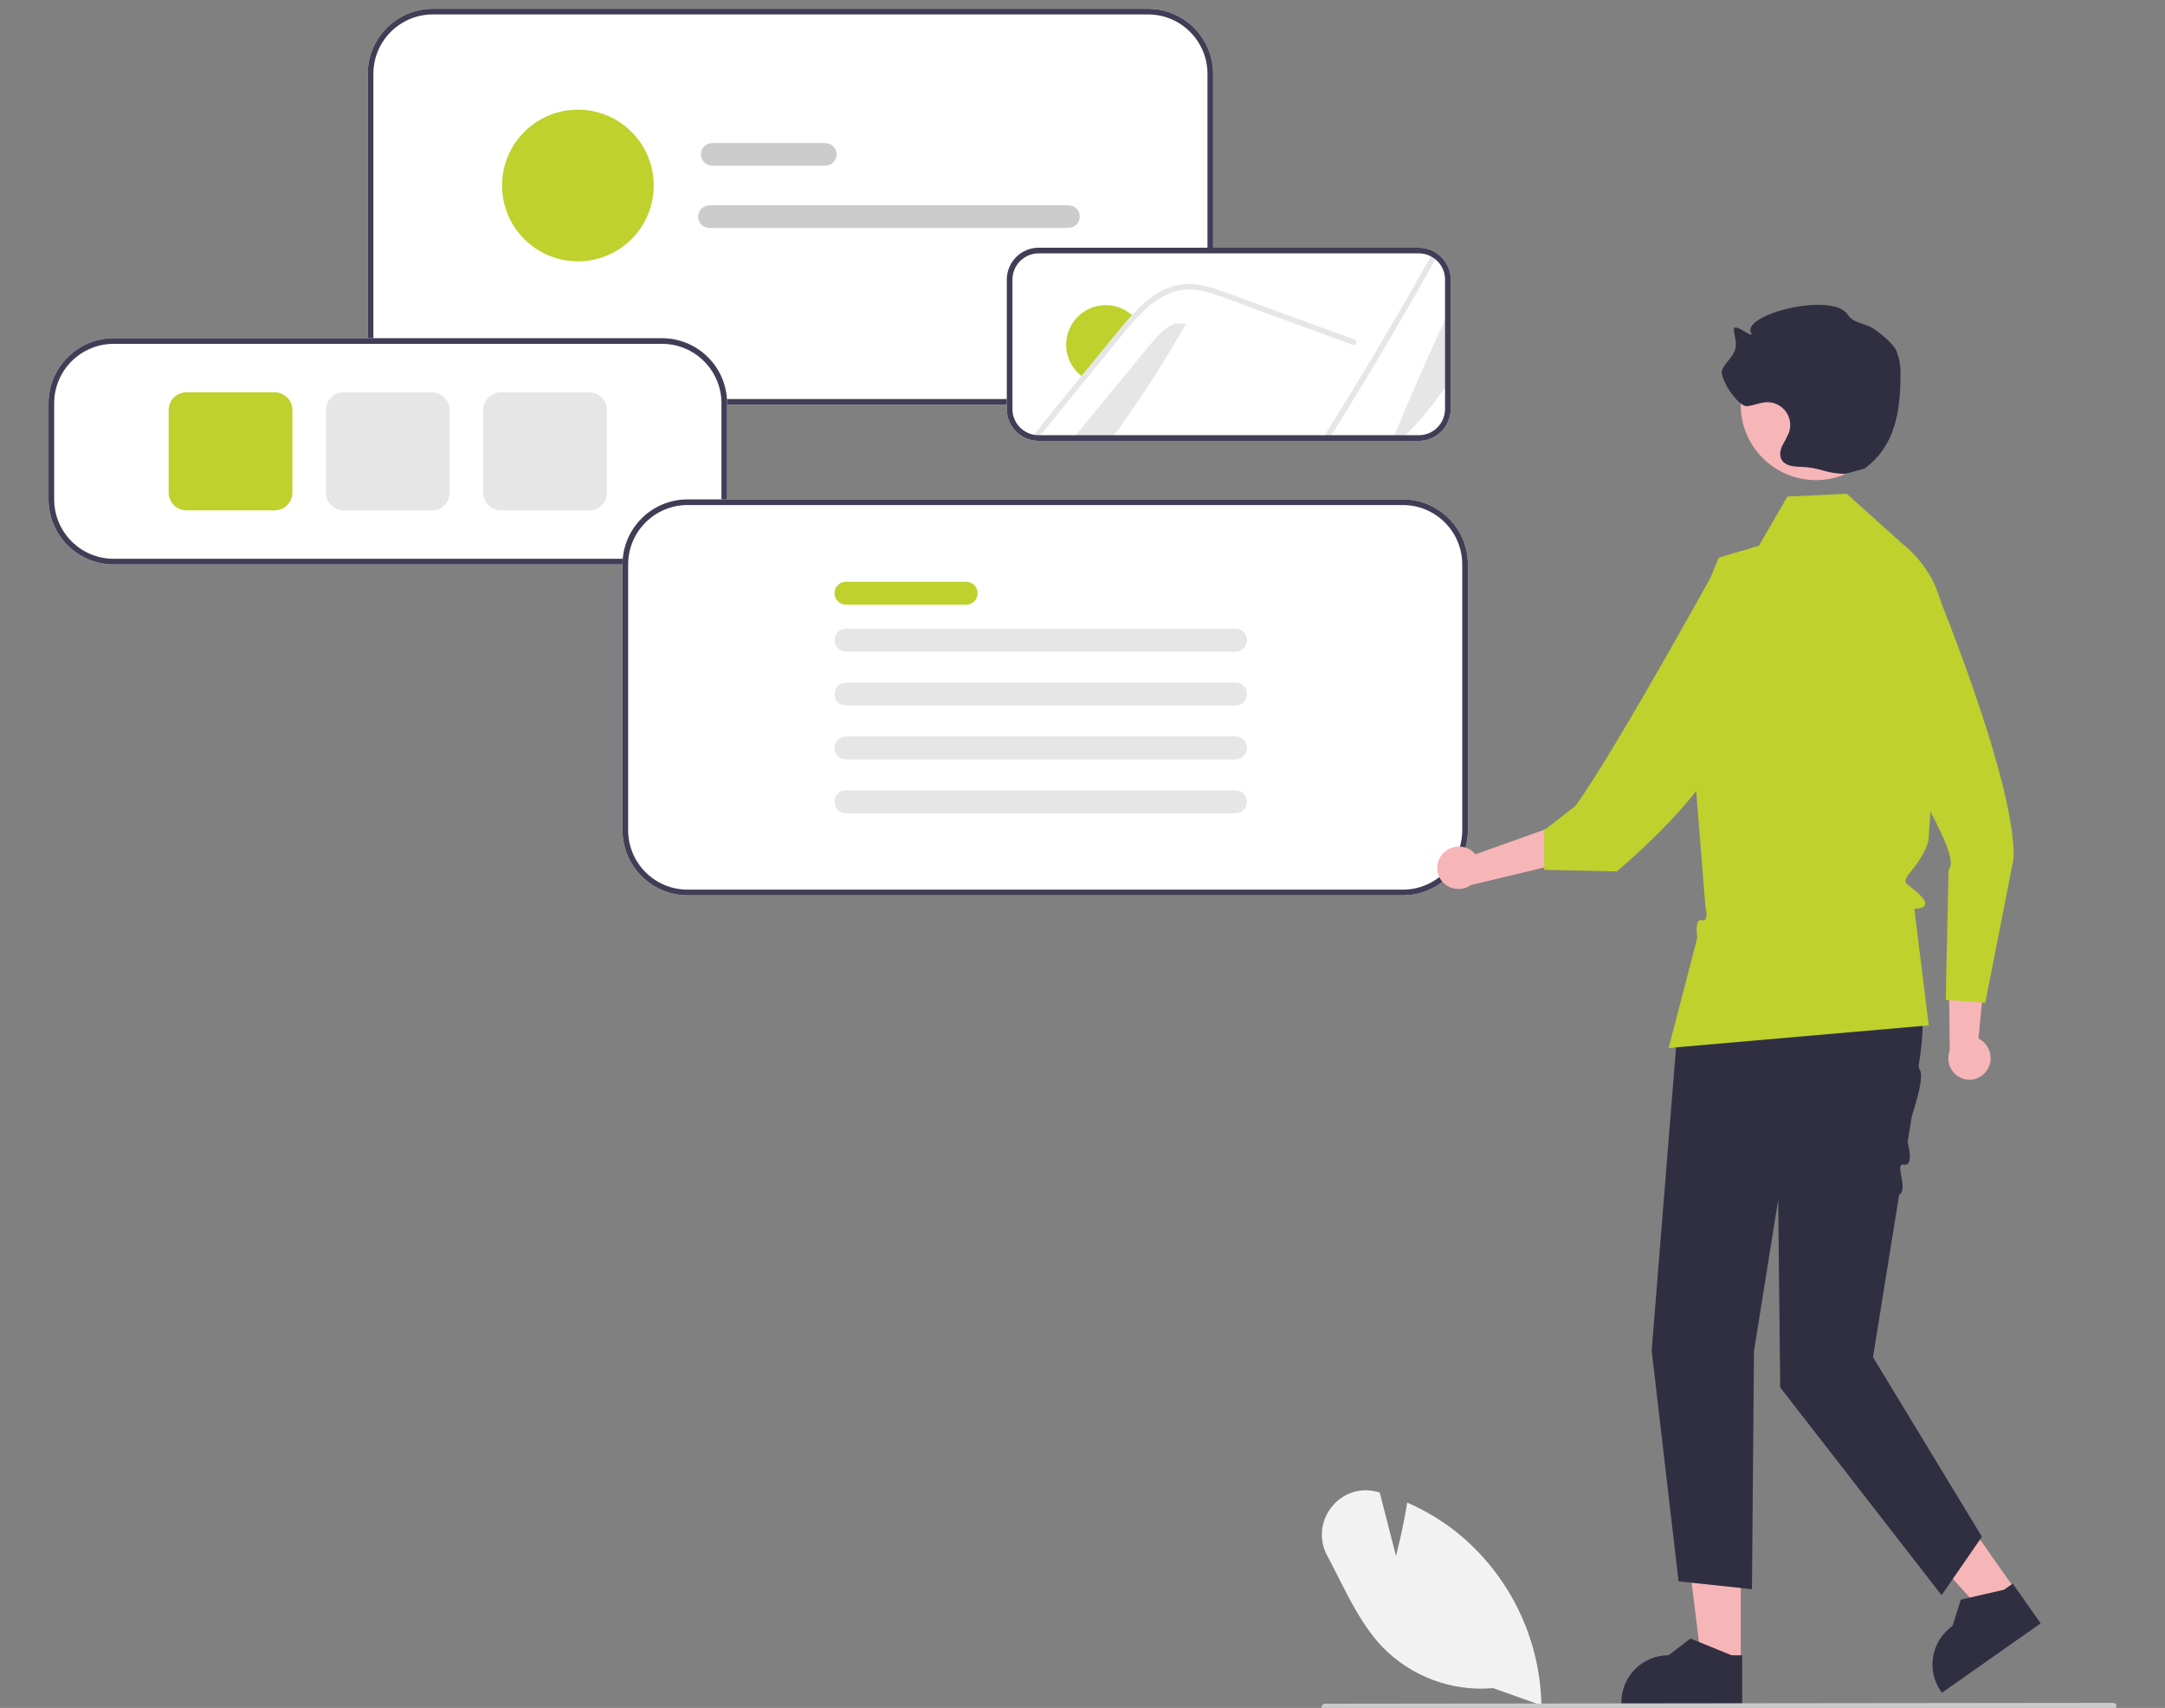 <?xml version="1.0" encoding="utf-8"?>
<!-- Generator: Adobe Illustrator 15.0.0, SVG Export Plug-In . SVG Version: 6.00 Build 0)  -->
<!DOCTYPE svg PUBLIC "-//W3C//DTD SVG 1.1//EN" "http://www.w3.org/Graphics/SVG/1.1/DTD/svg11.dtd">
<svg version="1.1" xmlns="http://www.w3.org/2000/svg" xmlns:xlink="http://www.w3.org/1999/xlink" x="0px" y="0px"
	 width="865.757px" height="682.893px" viewBox="0 0 865.757 682.893" enable-background="new 0 0 865.757 682.893"
	 xml:space="preserve">
<rect x="0" y="0" width="865.757" height="682.893" fill="#808080" stroke="none"/>
<g id="Ebene_2" display="none">
	<rect x="-1.521" y="-0.916" display="inline" fill="#FFFFFF" width="867.278" height="683.808"/>
</g>
<g id="Ebene_3">
	<path fill="#FFFFFF" d="M459.11,161.809H173.055c-14.355-0.016-25.988-11.649-26.005-26.005V29.522
		c0.017-14.355,11.65-25.988,26.005-26.005H459.11c14.356,0.017,25.989,11.649,26.005,26.005v106.281
		C485.099,150.16,473.466,161.793,459.11,161.809z"/>
	<path fill="#403E56" d="M459.11,161.809H173.055c-14.355-0.016-25.988-11.649-26.005-26.005V29.522
		c0.017-14.355,11.65-25.988,26.005-26.005H459.11c14.356,0.017,25.989,11.649,26.005,26.005v106.281
		C485.099,150.16,473.466,161.793,459.11,161.809z M173.055,5.779c-13.106,0.015-23.729,10.636-23.744,23.744v106.281
		c0.015,13.107,10.637,23.729,23.744,23.744H459.11c13.108-0.015,23.73-10.636,23.743-23.744V29.522
		C482.84,16.415,472.218,5.793,459.11,5.779H173.055z"/>
	<path fill="#FFFFFF" d="M567.352,176.273H415.2c-0.96-0.011-1.917-0.133-2.849-0.361c-5.73-1.377-9.765-6.511-9.748-12.404v-51.716
		c0.011-7.043,5.722-12.749,12.765-12.754h151.983c2.049-0.005,4.067,0.489,5.883,1.44c0.722,0.375,1.404,0.82,2.038,1.331
		c3.069,2.402,4.856,6.086,4.843,9.983v51.716C580.109,170.555,574.399,176.266,567.352,176.273z"/>
	<path fill="#E6E6E6" d="M557.154,175.143c6.907-16.791,14.187-33.415,21.831-49.874v27.905c-5.214,7.933-11.246,15.296-18,21.969
		H557.154z"/>
	<path fill="#E6E6E6" d="M574.564,102.69c-13.669,24.523-27.97,48.674-42.907,72.452h-2.602
		c15.187-24.151,29.737-48.705,43.656-73.663C573.368,101.821,573.99,102.226,574.564,102.69z"/>
	<path fill="#E6E6E6" d="M474.254,129.464c-8.933,15.794-18.791,31.046-29.521,45.679h-15.502
		c10.153-12.37,20.313-24.739,30.482-37.108c2.915-3.562,6.082-7.292,10.459-8.74L474.254,129.464z"/>
	<path fill="#BED12D" d="M453.653,126.932c-1.616,1.684-3.164,3.437-4.624,5.257c-3.211,3.867-6.378,7.768-9.553,11.657
		c-1.979,2.42-3.958,4.839-5.914,7.259c-0.621-0.399-1.211-0.845-1.764-1.334c-6.598-5.727-7.305-15.719-1.577-22.318
		c5.554-6.397,15.162-7.285,21.793-2.013C452.597,125.894,453.145,126.393,453.653,126.932z"/>
	<path fill="#E6E6E6" d="M541.086,137.921l-29.713-10.866l-14.756-5.393c-4.806-1.752-9.6-3.754-14.562-5.02
		c-4.317-1.233-8.901-1.175-13.184,0.169c-3.82,1.414-7.316,3.582-10.277,6.377c-1.312,1.209-2.582,2.457-3.812,3.743
		c-1.616,1.684-3.165,3.437-4.624,5.257c-3.211,3.867-6.378,7.768-9.554,11.657c-1.979,2.42-3.957,4.839-5.913,7.259
		c-6.535,7.994-13.033,16.006-19.493,24.038c-0.869-0.011-1.734-0.121-2.578-0.328c6.739-8.367,13.507-16.714,20.307-25.044
		c0.779-0.972,1.583-1.955,2.374-2.928c3.314-4.059,6.629-8.114,9.95-12.166c2.566-3.132,5.11-6.286,7.893-9.237
		c0.247-0.271,0.497-0.531,0.758-0.803c5.642-5.834,12.685-10.99,21.12-11.126c4.964-0.079,9.756,1.493,14.369,3.155
		c4.964,1.797,9.918,3.629,14.88,5.45l29.918,10.945l7.483,2.736C542.997,136.271,542.431,138.418,541.086,137.921z"/>
	<path fill="#403E56" d="M567.352,176.273H415.2c-0.96-0.011-1.917-0.133-2.849-0.361c-5.73-1.377-9.765-6.511-9.748-12.404v-51.716
		c0.011-7.043,5.722-12.749,12.765-12.754h151.983c2.049-0.005,4.067,0.489,5.883,1.44c0.722,0.375,1.404,0.82,2.038,1.331
		c3.069,2.402,4.856,6.086,4.843,9.983v51.716C580.109,170.555,574.399,176.266,567.352,176.273z M415.369,101.3
		c-5.794,0.003-10.494,4.697-10.504,10.492v51.716c-0.013,4.85,3.306,9.075,8.022,10.208c0.762,0.187,1.542,0.286,2.326,0.296
		h152.139c5.799-0.007,10.496-4.706,10.503-10.503v-51.716c0.011-3.207-1.462-6.238-3.988-8.213
		c-0.52-0.419-1.082-0.786-1.674-1.094c-1.493-0.783-3.156-1.189-4.841-1.185H415.369z"/>
	<path fill="#FFFFFF" d="M264.758,225.677H45.412c-14.355-0.017-25.989-11.65-26.005-26.005V161.23
		c0.017-14.356,11.649-25.989,26.005-26.005h219.346c14.356,0.016,25.989,11.649,26.005,26.005v38.442
		C290.748,214.027,279.114,225.661,264.758,225.677z"/>
	<path fill="#403E56" d="M264.758,225.677H45.412c-14.355-0.017-25.989-11.65-26.005-26.005V161.23
		c0.017-14.356,11.649-25.989,26.005-26.005h219.346c14.356,0.016,25.989,11.649,26.005,26.005v38.442
		C290.748,214.027,279.114,225.661,264.758,225.677z M45.412,137.486c-13.107,0.015-23.729,10.637-23.744,23.744v38.442
		c0.015,13.107,10.637,23.729,23.744,23.744h219.346c13.107-0.015,23.729-10.637,23.744-23.744V161.23
		c-0.015-13.107-10.636-23.729-23.744-23.744H45.412z"/>
	<path fill="#BED12D" d="M109.817,204.055H74.555c-3.925-0.004-7.105-3.185-7.11-7.109v-32.988c0.004-3.925,3.185-7.105,7.11-7.109
		h35.263c3.925,0.004,7.105,3.185,7.109,7.109v32.988C116.922,200.87,113.742,204.05,109.817,204.055z"/>
	<path fill="#E6E6E6" d="M172.717,204.055h-35.263c-3.925-0.004-7.105-3.185-7.109-7.109v-32.988
		c0.004-3.925,3.185-7.105,7.109-7.109h35.263c3.925,0.004,7.105,3.185,7.11,7.109v32.988
		C179.822,200.87,176.642,204.05,172.717,204.055z"/>
	<path fill="#E6E6E6" d="M235.616,204.055h-35.263c-3.925-0.004-7.105-3.185-7.11-7.109v-32.988c0.004-3.925,3.185-7.105,7.11-7.109
		h35.263c3.925,0.004,7.105,3.185,7.109,7.109v32.988C242.721,200.87,239.541,204.05,235.616,204.055z"/>
	<path fill="#CDCCCC" d="M330.029,66.255h-45.226c-2.498,0-4.522-2.025-4.522-4.522s2.024-4.522,4.522-4.522h45.226
		c2.498,0,4.522,2.025,4.522,4.522S332.527,66.255,330.029,66.255z"/>
	<path fill="#CDCCCC" d="M427.265,91.13H283.673c-2.499,0-4.523-2.025-4.523-4.522s2.024-4.523,4.523-4.523h143.592
		c2.498,0,4.523,2.025,4.523,4.523S429.763,91.13,427.265,91.13z"/>
	<circle fill="#BED12D" cx="231.093" cy="74.17" r="30.323"/>
	<path fill="#FFFFFF" d="M560.99,357.964H274.935c-14.356-0.018-25.989-11.65-26.005-26.005V225.677
		c0.017-14.355,11.649-25.989,26.005-26.005H560.99c14.354,0.016,25.987,11.649,26.005,26.005v106.281
		C586.977,346.313,575.343,357.946,560.99,357.964z"/>
	<path fill="#403E56" d="M560.99,357.964H274.935c-14.356-0.018-25.989-11.65-26.005-26.005V225.677
		c0.017-14.355,11.649-25.989,26.005-26.005H560.99c14.354,0.016,25.987,11.649,26.005,26.005v106.281
		C586.977,346.313,575.343,357.946,560.99,357.964z M274.935,201.934c-13.107,0.015-23.729,10.636-23.744,23.744v106.281
		c0.015,13.107,10.636,23.729,23.744,23.745H560.99c13.106-0.016,23.729-10.638,23.744-23.745V225.677
		c-0.016-13.107-10.638-23.729-23.744-23.744H274.935z"/>
	<path fill="#BED12D" d="M386.348,241.782h-48.049c-2.534,0.002-4.59-2.05-4.593-4.584c-0.003-2.534,2.05-4.591,4.584-4.593
		c0.003,0,0.006,0,0.009,0h48.049c2.534,0.002,4.585,2.059,4.583,4.593C390.929,239.728,388.877,241.779,386.348,241.782z"/>
	<path fill="#E6E6E6" d="M494.056,260.549H338.298c-2.534,0.005-4.592-2.046-4.597-4.58s2.046-4.592,4.58-4.597
		c0.005,0,0.012,0,0.017,0h155.758c2.535,0.004,4.584,2.063,4.58,4.597C498.631,258.496,496.584,260.544,494.056,260.549z"/>
	<path fill="#E6E6E6" d="M494.056,282.091H338.298c-2.534,0.005-4.592-2.046-4.597-4.58s2.046-4.592,4.58-4.597
		c0.005,0,0.012,0,0.017,0h155.758c2.535,0.004,4.584,2.063,4.58,4.597C498.631,280.038,496.584,282.086,494.056,282.091z"/>
	<path fill="#E6E6E6" d="M494.056,303.633H338.298c-2.534,0.002-4.59-2.05-4.593-4.584c-0.003-2.535,2.05-4.59,4.584-4.593
		c0.003,0,0.006,0,0.009,0h155.758c2.535,0.003,4.587,2.059,4.584,4.593C498.638,301.579,496.586,303.63,494.056,303.633z"/>
	<path fill="#E6E6E6" d="M494.056,325.175H338.298c-2.534,0.004-4.592-2.046-4.597-4.58s2.046-4.592,4.58-4.597
		c0.005,0,0.012,0,0.017,0h155.758c2.535,0.005,4.584,2.063,4.58,4.597C498.631,323.122,496.584,325.17,494.056,325.175z"/>
	<polygon fill="#F6B5B7" points="696.109,664.856 680.411,664.854 672.94,604.294 696.114,604.294 	"/>
	<path fill="#302F42" d="M696.664,681.235l-48.282-0.002v-0.612c0-10.379,8.413-18.79,18.793-18.792l0,0l8.819-6.691l16.454,6.693
		h4.216V681.235z"/>
	<polygon fill="#F6B5B7" points="806.16,635.975 793.317,645.004 752.371,599.76 771.329,586.431 	"/>
	<path fill="#302F42" d="M816.034,649.054l-39.496,27.771l-0.351-0.499c-5.97-8.49-3.927-20.212,4.563-26.184h0.002l3.365-10.547
		l17.309-3.99l3.447-2.425L816.034,649.054z"/>
	<path fill="#302F42" d="M758.667,363.563l1.305,2.788c8.575,18.319,10.768,38.799,7.436,58.749
		c-0.248,0.78-0.201,1.621,0.132,2.368c2.067,2.424-1.175,12.956-3.034,18.836l-1.676,10.399c0,0,2.778,9.659-1.439,8.948
		c-4.221-0.709,2.063,9.593-1.961,12.174l-10.441,64.81l43.559,71.792l-16.134,23.391l-64.53-83.083l-0.807-75.017l-9.679,60.497
		l-0.809,95.185l-29.348-3.121l-10.753-92.28l10.256-127.621l16.134-55.335L758.667,363.563z"/>
	<path fill="#F6B5B7" d="M576.901,341.407c3.164-3.532,8.568-3.903,12.186-0.837c0.349,0.306,0.671,0.639,0.965,0.998l28.763-10.287
		l10.354,12.757l-40.924,9.834c-3.253,2.268-7.625,2.061-10.648-0.506c-3.489-3.021-3.869-8.299-0.848-11.788l0,0
		C576.799,341.521,576.85,341.464,576.901,341.407z"/>
	<path fill="#BED12D" d="M738.502,197.411l-23.744,1.13l-11.355,19.615l-16.131,4.84l-13.714,33.878l8.411,105.611
		c0,0,1.686,6.387-1.42,5.455c-3.103-0.932-1.837,7.073-1.837,7.073l-11.441,44.005l104.02-9.046l-5.776-46.623
		c0,0,8.031,0.26,2.385-5.387s-8.394-3.849-2.968-10.523c5.424-6.675,6.229-11.515,6.229-11.515l2.42-33.072l3.988-46.543
		c1.288-15.003-5.063-29.646-16.894-38.96l0,0L738.502,197.411z"/>
	<path fill="#F6B5B7" d="M794.54,427.954c2.652-3.933,1.689-9.262-2.168-12.02c-0.382-0.263-0.784-0.495-1.204-0.692l2.941-30.405
		l-14.903-6.921l0.475,42.088c-1.404,3.708-0.135,7.897,3.094,10.2c3.783,2.645,8.992,1.722,11.638-2.061
		C794.456,428.08,794.498,428.019,794.54,427.954z"/>
	<path fill="#BED12D" d="M772.05,230.538c0,0,34.193,81.449,33.16,112.727l-11.307,57.664l-15.829-1.131l1.131-52.01
		c5.774-5.905-18.397-39.256-26.365-62.727L772.05,230.538z"/>
	<path fill="#BED12D" d="M688.883,222.19c0,0-42.445,77.29-58.884,100.022l-12.478,9.746v15.83l29.013,0.641
		c0,0,43.157-35.896,41.543-53.642C686.463,277.041,688.883,222.19,688.883,222.19z"/>
	<circle fill="#F6B5B7" cx="726.189" cy="161.853" r="30.111"/>
	<path fill="#302F42" d="M737.824,189.497c-8.641-0.284-9.425-2.566-18.065-2.85c-2.752-0.09-5.998-0.467-7.33-2.877
		c-0.947-1.717-0.51-3.878,0.322-5.652c0.987-1.694,1.875-3.442,2.664-5.236c1.611-4.787-0.961-9.975-5.748-11.588
		c-1.067-0.359-2.191-0.519-3.315-0.47c-2.63,0.114-5.099,1.351-7.72,1.576c-3.598,0.31-11.55-11.564-9.894-14.771
		c1.612-3.122,4.856-5.478,5.364-8.954c0.333-2.273-0.605-4.532-0.733-6.827c-0.189-3.402,8.434,4.269,6.854,1.25
		c-3.873-7.406,32.635-16.588,38.646-7.311c2.246,3.467,6.249,3.231,9.818,5.313c2.338,1.365,8.243,6.073,9.586,9.007
		c1.234,2.995,1.817,6.217,1.709,9.454c0.056,15.054-2.239,28.901-14.38,37.799"/>
	<path fill="#F2F2F2" d="M597.104,674.962c-16.535,1.457-32.846-4.627-44.389-16.558c-7.451-7.857-12.565-17.97-17.51-27.748
		c-1.439-2.847-2.928-5.788-4.44-8.61c-3.454-6.289-2.732-14.049,1.821-19.596c4.363-5.543,11.662-7.875,18.433-5.888l0.723,0.208
		l6.494,25.342c0.97-3.78,3.048-12.298,4.361-20.641l0.11-0.7l0.647,0.289c6.781,3.001,13.157,6.844,18.978,11.438
		c20.873,16.74,33.326,41.818,34.048,68.565l0.018,0.788L597.104,674.962z"/>
	<path fill="#CBCACA" d="M844.998,683.545l-315.169,0.348c-0.744-0.003-1.345-0.607-1.343-1.35s0.603-1.341,1.343-1.343
		l315.169-0.347c0.744-0.005,1.35,0.594,1.354,1.338c0.002,0.744-0.596,1.35-1.341,1.354
		C845.006,683.545,845.001,683.545,844.998,683.545z"/>
</g>
<g id="Business_Women" display="none">
	<path display="inline" fill="#403E56" d="M522.786,460.417l28.858-33.023l0.301,0.263l5.308-6.073l-0.301-0.264l8.859-10.139
		c1.393-1.594,1.229-4.013-0.363-5.404l0,0l-21.459-18.752c-1.593-1.393-4.012-1.229-5.404,0.363l0,0l-6.178,7.07l-0.488-0.408
		l-3.616,4.33l0.392,0.326l-0.818,0.938l-0.417-0.348l-3.615,4.33l0.319,0.267l-28.604,32.731c-1.392,1.588-1.233,4.003,0.354,5.395
		c0.004,0.003,0.007,0.007,0.011,0.01l21.459,18.752C518.976,462.17,521.393,462.007,522.786,460.417z"/>
	<path display="inline" fill="#FFFFFF" d="M496.426,440.135c-0.374-0.678-0.285-1.517,0.224-2.1l43.479-49.756
		c0.667-0.763,1.826-0.841,2.589-0.175l4.566,3.99l-0.179,0.09c-1.044,0.523-1.466,1.795-0.941,2.84
		c0.123,0.244,0.292,0.463,0.498,0.643l10.133,8.855c0.55,0.403,1.259,0.521,1.91,0.317c0.64-0.2,1.146-0.694,1.361-1.329
		l0.064-0.189l4.717,4.121c0.762,0.668,0.84,1.826,0.174,2.59l-41.482,47.472c-1.771,2.021-4.845,2.229-6.871,0.462l-19.845-17.341
		C496.665,440.485,496.53,440.319,496.426,440.135z"/>
	<circle display="inline" fill="#BED12D" cx="540.248" cy="413.264" r="7.253"/>
	<path display="inline" fill="#FFFFFF" d="M534.765,441.098l-20.099-17.563c-0.265-0.229-0.293-0.63-0.063-0.895
		s0.63-0.294,0.895-0.064c0.001,0.002,0.003,0.003,0.004,0.004l20.099,17.563c0.265,0.229,0.293,0.631,0.063,0.896
		s-0.63,0.293-0.895,0.063C534.767,441.1,534.766,441.099,534.765,441.098z"/>
	<path display="inline" fill="#FFFFFF" d="M526.136,437.361l-6.61-5.777c-0.264-0.23-0.291-0.632-0.061-0.896
		s0.632-0.291,0.896-0.06l6.61,5.776c0.265,0.23,0.291,0.632,0.061,0.896S526.401,437.592,526.136,437.361z"/>
	<path display="inline" fill="#FFFFFF" d="M522.314,441.735l-6.611-5.776c-0.264-0.231-0.29-0.632-0.06-0.896
		s0.631-0.291,0.895-0.061l0,0l6.611,5.777c0.264,0.23,0.291,0.631,0.061,0.895C522.979,441.939,522.578,441.966,522.314,441.735z"
		/>
	<path display="inline" fill="#FFFFFF" d="M520.356,443.976l-6.611-5.776c-0.265-0.229-0.293-0.631-0.063-0.896
		s0.631-0.293,0.896-0.063c0.001,0.001,0.002,0.002,0.004,0.003l6.61,5.777c0.264,0.23,0.291,0.632,0.061,0.896
		S520.62,444.207,520.356,443.976L520.356,443.976z"/>
	<path display="inline" fill="#FFFFFF" d="M527.959,442.758l-14.026-12.257c-0.265-0.229-0.293-0.631-0.063-0.896
		s0.631-0.293,0.896-0.063c0.001,0.001,0.002,0.002,0.003,0.003l14.026,12.257c0.265,0.23,0.291,0.632,0.061,0.896
		S528.224,442.988,527.959,442.758L527.959,442.758z"/>
	<path display="inline" fill="#FFFFFF" d="M513.978,446.493l-2.4-2.098c-0.448-0.393-0.493-1.074-0.101-1.522
		c0.392-0.447,1.072-0.493,1.521-0.103l2.4,2.098c0.448,0.393,0.493,1.074,0.101,1.522
		C515.107,446.838,514.426,446.884,513.978,446.493L513.978,446.493z"/>
	<path display="inline" fill="#9F626B" d="M483.659,407.247c-4.599-4.575-4.617-12.012-0.043-16.609
		c0.488-0.49,1.019-0.938,1.585-1.334l-19.173-92.788l20.686,6.525l15.425,89.765c3.382,5.576,1.604,12.839-3.973,16.221
		C493.5,411.856,487.501,411.121,483.659,407.247L483.659,407.247z"/>
	<path display="inline" fill="#302F42" d="M439.342,159.221l12.813-9.672c0,0,11.304-0.8,13.305,19.583
		c2.002,20.384,14.536,98.617,14.536,98.617l19.606,90.811l-27.141,5.957l-21-98l-21.021-67.61L439.342,159.221z"/>
	<path display="inline" fill="#403E56" d="M442.68,326.448l-41.818-53.782c-1.549-1.997-1.189-4.871,0.804-6.424l61.462-47.79
		c1.997-1.549,4.871-1.189,6.425,0.804l41.818,53.782c1.549,1.997,1.189,4.871-0.804,6.424l-61.463,47.79
		C447.107,328.801,444.234,328.441,442.68,326.448z"/>
	<path display="inline" fill="#FFFFFF" d="M443.738,321.593l-37.91-48.756c-1.375-1.773-1.056-4.325,0.714-5.704l56.249-43.736
		c1.772-1.375,4.324-1.056,5.703,0.714l37.911,48.756c1.375,1.773,1.056,4.325-0.714,5.704l-56.249,43.736
		C447.669,323.682,445.118,323.363,443.738,321.593z"/>
	<path display="inline" fill="#E4E4E3" d="M496.89,277.152l-19.124-24.596c-0.346-0.443-0.267-1.081,0.176-1.426
		s1.081-0.267,1.426,0.176c0.001,0.001,0.002,0.002,0.002,0.003l19.125,24.596c0.346,0.442,0.267,1.081-0.176,1.426
		s-1.081,0.267-1.427-0.176C496.892,277.154,496.891,277.153,496.89,277.152L496.89,277.152z"/>
	<path display="inline" fill="#E4E4E3" d="M493.721,279.617l-19.125-24.596c-0.347-0.441-0.27-1.08,0.173-1.427
		c0.441-0.346,1.08-0.269,1.426,0.173c0.002,0.002,0.004,0.004,0.006,0.006l19.124,24.596c0.343,0.444,0.261,1.083-0.184,1.425
		C494.699,280.135,494.065,280.056,493.721,279.617z"/>
	<path display="inline" fill="#E4E4E3" d="M479.716,268.147l-8.29-10.662c-0.347-0.442-0.27-1.081,0.173-1.427
		c0.441-0.346,1.08-0.269,1.427,0.172c0.001,0.002,0.003,0.004,0.005,0.007l8.29,10.662c0.343,0.444,0.26,1.083-0.185,1.425
		C480.695,268.665,480.061,268.586,479.716,268.147L479.716,268.147z"/>
	<path display="inline" fill="#E4E4E3" d="M475.443,289.069L445.25,250.24c-0.345-0.442-0.266-1.081,0.177-1.426
		s1.081-0.267,1.426,0.176c0.001,0.001,0.001,0.002,0.002,0.003l30.192,38.83c0.345,0.442,0.266,1.081-0.177,1.426
		s-1.081,0.267-1.426-0.176C475.444,289.071,475.444,289.07,475.443,289.069z"/>
	<path display="inline" fill="#E4E4E3" d="M472.273,291.534l-30.191-38.83c-0.343-0.444-0.261-1.083,0.184-1.425
		c0.442-0.34,1.076-0.261,1.421,0.178l30.191,38.83c0.347,0.441,0.27,1.081-0.173,1.427c-0.441,0.346-1.08,0.269-1.427-0.173
		C472.277,291.539,472.275,291.536,472.273,291.534z"/>
	<path display="inline" fill="#E4E4E3" d="M465.078,297.129l-30.191-38.83c-0.346-0.442-0.267-1.081,0.176-1.426
		s1.081-0.267,1.426,0.176c0.001,0.001,0.002,0.002,0.003,0.003l30.191,38.83c0.346,0.442,0.267,1.081-0.176,1.426
		c-0.442,0.345-1.081,0.266-1.427-0.176C465.08,297.13,465.079,297.129,465.078,297.129z"/>
	<path display="inline" fill="#E4E4E3" d="M461.908,299.593l-30.191-38.83c-0.343-0.444-0.26-1.083,0.185-1.425
		c0.441-0.341,1.075-0.262,1.42,0.178l30.191,38.829c0.343,0.444,0.261,1.083-0.184,1.425
		C462.886,300.111,462.252,300.032,461.908,299.593z"/>
	<path display="inline" fill="#E4E4E3" d="M454.713,305.188l-30.192-38.83c-0.345-0.442-0.267-1.081,0.176-1.426
		s1.081-0.266,1.427,0.176c0.001,0.001,0.001,0.002,0.002,0.002l30.191,38.83c0.346,0.442,0.267,1.081-0.176,1.426
		s-1.081,0.266-1.426-0.176C454.714,305.189,454.713,305.188,454.713,305.188z"/>
	<path display="inline" fill="#E4E4E3" d="M451.543,307.652l-30.192-38.829c-0.346-0.442-0.269-1.081,0.173-1.427
		c0.441-0.347,1.08-0.269,1.427,0.172c0.002,0.002,0.004,0.004,0.005,0.007l30.192,38.829c0.343,0.445,0.26,1.083-0.185,1.425
		C452.522,308.171,451.887,308.091,451.543,307.652z"/>
	<circle display="inline" fill="#FFFFFF" cx="503.43" cy="352.508" r="0.417"/>
	<path display="inline" fill="#302F42" d="M533.757,462.222h-3v-27c0-20.158-16.341-36.5-36.5-36.5c-20.158,0-36.5,16.342-36.5,36.5
		v27h-3v-27c0-21.815,17.685-39.5,39.5-39.5s39.5,17.685,39.5,39.5V462.222z"/>
	<path display="inline" fill="#BED12D" d="M578.408,437.741c-2.049-8.824-9.931-15.059-18.99-15.02h-136.02
		c-9.63,0.028-17.81,7.055-19.29,16.569c-2.041,14.213-2.715,28.589-2.011,42.931c0.23,5.52,0.641,11.187,1.23,17
		c0.38,3.8,0.833,7.666,1.36,11.6c1.332,9.667,9.581,16.876,19.34,16.9h135.13c9.14,0.043,17.069-6.303,19.03-15.23
		c1-4.439,1.826-8.863,2.479-13.27c0.851-5.635,1.418-11.309,1.7-17C583.138,467.282,581.805,452.31,578.408,437.741z"/>
	<path display="inline" fill="#302F42" d="M533.757,453.722h-3v-27c0-20.158-16.341-36.5-36.5-36.5c-20.158,0-36.5,16.342-36.5,36.5
		l0,0v27h-3v-27c0-21.815,17.685-39.5,39.5-39.5s39.5,17.685,39.5,39.5V453.722z"/>
	<path display="inline" fill="#302F42" d="M496.789,430.302l-5-8.66c-1.274-2.377-4.234-3.271-6.611-1.998
		c-1.2,0.645-2.077,1.76-2.42,3.078v10c0,1.933,1.567,3.5,3.5,3.5c1.934,0,3.5-1.567,3.5-3.5v-0.599l0.969,1.679
		c0.967,1.674,3.107,2.247,4.781,1.281C497.182,434.116,497.755,431.976,496.789,430.302L496.789,430.302z"/>
	<circle display="inline" fill="#302F42" cx="457.257" cy="453.722" r="6"/>
	<circle display="inline" fill="#302F42" cx="531.757" cy="454.222" r="6"/>
	<path display="inline" fill="#403E56" d="M582.368,482.222c-0.283,5.691-0.85,11.365-1.7,17h-177.34c-0.59-5.82-1-11.487-1.229-17
		H582.368z"/>
	<path display="inline" fill="#E6E6E6" d="M65.772,574.109c3.417-27.483,20.451-54.563,46.662-63.507
		c-10.337,28.288-10.334,59.321,0.006,87.608c4.028,10.895,9.642,22.593,5.854,33.573c-2.357,6.832-8.124,12.06-14.57,15.328
		c-6.446,3.268-13.6,4.826-20.665,6.353l-1.39,1.149C70.454,629.291,62.354,601.594,65.772,574.109z"/>
	<path display="inline" fill="#FFFFFF" d="M112.694,511.122c-15.264,17.103-24.751,38.581-27.114,61.383
		c-0.596,4.899-0.416,9.862,0.534,14.706c1.078,4.688,3.391,9.003,6.7,12.494c3.02,3.318,6.493,6.362,8.654,10.356
		c2.176,4.169,2.469,9.067,0.806,13.466c-1.908,5.471-5.667,9.931-9.496,14.164c-4.25,4.7-8.74,9.516-10.547,15.747
		c-0.219,0.755-1.378,0.371-1.159-0.383c3.144-10.842,13.668-17,18.688-26.765c2.342-4.557,3.325-9.847,1.129-14.657
		c-1.92-4.206-5.499-7.348-8.585-10.681c-3.278-3.359-5.684-7.47-7.006-11.973c-1.193-4.78-1.564-9.728-1.098-14.632
		c0.875-11.058,3.482-21.909,7.728-32.156c4.78-11.722,11.531-22.54,19.959-31.986C112.408,509.622,113.212,510.541,112.694,511.122
		L112.694,511.122z"/>
	<path display="inline" fill="#FFFFFF" d="M85.909,565.118c-7.791-1.892-13.063-9.148-12.456-17.142
		c0.063-0.783,1.282-0.723,1.22,0.061c-0.58,7.445,4.352,14.203,11.619,15.922C87.056,564.141,86.668,565.299,85.909,565.118
		L85.909,565.118z"/>
	<path display="inline" fill="#FFFFFF" d="M91.062,598.225c6.813-4.067,11.841-10.553,14.084-18.164
		c0.222-0.754,1.38-0.37,1.159,0.383c-2.349,7.916-7.596,14.654-14.694,18.872C90.934,599.717,90.388,598.624,91.062,598.225
		L91.062,598.225z"/>
	<path display="inline" fill="#FFFFFF" d="M97.84,531.627c2.814,1.337,6.113,1.17,8.778-0.445c0.671-0.41,1.216,0.683,0.549,1.09
		c-2.951,1.771-6.588,1.963-9.709,0.515c-0.313-0.114-0.482-0.452-0.388-0.771C97.176,531.696,97.52,531.522,97.84,531.627
		L97.84,531.627z"/>
	<path display="inline" fill="#E6E6E6" d="M192.329,559.691c-0.412,0.269-0.824,0.536-1.236,0.814
		c-5.52,3.63-10.736,7.702-15.597,12.177c-0.381,0.34-0.763,0.69-1.133,1.04c-11.596,10.905-21.065,23.869-27.929,38.231
		c-2.726,5.718-5.013,11.634-6.841,17.698c-2.524,8.376-4.594,17.658-9.591,24.509c-0.514,0.721-1.071,1.408-1.669,2.061H83.18
		c-0.103-0.052-0.206-0.093-0.309-0.145l-1.803,0.082c0.072-0.319,0.154-0.648,0.227-0.968c0.042-0.186,0.093-0.371,0.134-0.557
		c0.03-0.123,0.062-0.247,0.083-0.36c0.01-0.041,0.021-0.082,0.03-0.113c0.021-0.113,0.052-0.217,0.073-0.319
		c0.453-1.844,0.92-3.688,1.401-5.532c0-0.011,0-0.011,0.01-0.021c3.699-14.042,8.603-27.898,15.453-40.569
		c0.206-0.381,0.412-0.772,0.639-1.154c3.12-5.694,6.7-11.124,10.704-16.235c2.202-2.792,4.543-5.471,7.016-8.025
		c6.401-6.59,13.799-12.131,21.922-16.422c16.195-8.55,34.944-11.826,52.252-6.604C191.454,559.414,191.887,559.548,192.329,559.691
		z"/>
	<path display="inline" fill="#FFFFFF" d="M192.228,560.265c-22.485,4.466-42.991,15.903-58.606,32.687
		c-3.425,3.554-6.27,7.625-8.427,12.063c-1.962,4.393-2.713,9.23-2.173,14.011c0.414,4.467,1.354,8.988,0.674,13.479
		c-0.772,4.638-3.488,8.726-7.463,11.236c-4.817,3.221-10.505,4.518-16.11,5.593c-6.224,1.193-12.708,2.335-17.902,6.223
		c-0.63,0.471-1.324-0.533-0.695-1.003c9.038-6.765,21.148-5.345,31.035-10.12c4.614-2.228,8.583-5.86,9.726-11.022
		c1-4.514,0.034-9.178-0.424-13.697c-0.595-4.655-0.041-9.386,1.614-13.777c1.925-4.535,4.607-8.709,7.933-12.344
		c7.356-8.302,15.971-15.396,25.531-21.021c10.875-6.481,22.777-11.055,35.194-13.522
		C192.903,558.896,192.991,560.113,192.228,560.265L192.228,560.265z"/>
	<path display="inline" fill="#FFFFFF" d="M138.332,587.251c-5.082-6.2-4.923-15.169,0.375-21.186
		c0.521-0.588,1.458,0.194,0.937,0.782c-4.945,5.596-5.076,13.961-0.309,19.708C139.836,587.161,138.83,587.853,138.332,587.251
		L138.332,587.251z"/>
	<path display="inline" fill="#FFFFFF" d="M122.514,616.787c7.888,0.854,15.809-1.297,22.182-6.023
		c0.631-0.469,1.325,0.535,0.695,1.004c-6.641,4.906-14.888,7.127-23.095,6.221C121.513,617.901,121.735,616.701,122.514,616.787
		L122.514,616.787z"/>
	<path display="inline" fill="#FFFFFF" d="M168.022,567.693c1.442,2.763,4.176,4.615,7.277,4.929
		c0.783,0.077,0.56,1.278-0.218,1.201c-3.422-0.363-6.442-2.398-8.062-5.435c-0.181-0.279-0.113-0.651,0.154-0.85
		C167.451,567.35,167.83,567.418,168.022,567.693L168.022,567.693z"/>
	<path display="inline" fill="#E6E6E6" d="M540.46,587.776c-22.836-24.794-34.586-61.914-22.273-93.293
		c18.141,31.854,46.963,56.263,81.368,68.911c13.286,4.829,28.566,8.817,35.784,20.974c4.49,7.563,4.809,17.031,2.773,25.588
		c-2.035,8.559-6.216,16.428-10.355,24.189l-0.025,2.195C595.392,626.836,563.296,612.571,540.46,587.776z"/>
	<path display="inline" fill="#FFFFFF" d="M518.874,494.651c3.877,27.63,16.36,53.336,35.679,73.467
		c4.082,4.407,8.833,8.145,14.078,11.072c5.202,2.688,11.028,3.933,16.874,3.606c5.457-0.194,11.017-1.025,16.425,0.109
		c5.583,1.259,10.363,4.84,13.14,9.845c3.581,6.075,4.765,13.075,5.686,19.961c1.021,7.646,1.961,15.603,6.327,22.183
		c0.529,0.798-0.739,1.571-1.268,0.775c-7.596-11.448-5.036-26.066-10.157-38.409c-2.389-5.76-6.528-10.834-12.723-12.579
		c-5.417-1.525-11.15-0.673-16.674-0.429c-5.697,0.402-11.407-0.598-16.63-2.911c-5.378-2.651-10.265-6.199-14.452-10.49
		c-9.581-9.511-17.607-20.469-23.785-32.473c-7.126-13.661-11.862-28.439-14.005-43.698
		C517.256,493.736,518.743,493.713,518.874,494.651L518.874,494.651z"/>
	<path display="inline" fill="#FFFFFF" d="M547.951,562.002c-7.885,5.747-18.772,4.937-25.718-1.916
		c-0.679-0.674,0.337-1.759,1.016-1.084c6.459,6.395,16.613,7.13,23.927,1.733C547.945,560.168,548.715,561.438,547.951,562.002z"/>
	<path display="inline" fill="#FFFFFF" d="M582.75,583.26c1.581-9.526-0.486-19.299-5.79-27.369
		c-0.526-0.799,0.741-1.573,1.268-0.775c5.503,8.408,7.635,18.582,5.967,28.492C584.036,584.552,582.592,584.199,582.75,583.26
		L582.75,583.26z"/>
	<path display="inline" fill="#FFFFFF" d="M526.232,524.576c3.456-1.562,5.896-4.757,6.491-8.503
		c0.147-0.945,1.591-0.592,1.444,0.349c-0.677,4.133-3.358,7.662-7.16,9.422c-0.352,0.2-0.799,0.092-1.021-0.246
		C525.774,525.247,525.884,524.792,526.232,524.576L526.232,524.576z"/>
	<path display="inline" fill="#E6E6E6" d="M626.625,458.899c-0.075,0.594-0.15,1.187-0.217,1.788
		c-0.971,7.982-1.292,16.03-0.96,24.064c0.016,0.621,0.041,1.251,0.075,1.871c1.006,19.347,5.596,38.339,13.535,56.011
		c3.166,7.029,6.861,13.808,11.056,20.276c5.793,8.933,12.785,18.157,15.217,28.187c0.266,1.043,0.466,2.103,0.601,3.171
		l-35.52,41.935c-0.129,0.055-0.248,0.118-0.377,0.174l-1.342,1.739c-0.239-0.319-0.481-0.654-0.721-0.973
		c-0.14-0.185-0.271-0.378-0.411-0.563c-0.091-0.125-0.182-0.252-0.271-0.36c-0.03-0.041-0.061-0.084-0.081-0.117
		c-0.089-0.108-0.16-0.219-0.239-0.318c-1.356-1.872-2.701-3.756-4.036-5.653c-0.01-0.008-0.01-0.008-0.011-0.025
		c-10.132-14.48-19.143-29.935-25.521-46.265c-0.191-0.491-0.394-0.99-0.569-1.501c-2.834-7.377-5.062-14.973-6.658-22.713
		c-0.86-4.24-1.507-8.522-1.935-12.828c-1.084-11.129-0.411-22.358,1.994-33.277c4.799-21.767,16.505-41.757,34.971-53.722
		C625.678,459.494,626.143,459.197,626.625,458.899z"/>
	<path display="inline" fill="#FFFFFF" d="M627.078,459.444c-13.54,24.396-19.049,52.437-15.745,80.141
		c0.605,5.977,2.149,11.82,4.574,17.316c2.536,5.277,6.438,9.779,11.302,13.039c4.475,3.13,9.413,5.813,13.049,9.977
		c3.699,4.366,5.36,10.104,4.564,15.771c-0.799,7.007-4.068,13.31-7.479,19.361c-3.787,6.719-7.827,13.639-8.303,21.521
		c-0.058,0.955-1.536,0.81-1.479-0.144c0.827-13.714,11.672-23.846,15.015-36.783c1.561-6.037,1.31-12.581-2.585-17.703
		c-3.406-4.479-8.497-7.251-13.055-10.382c-4.792-3.109-8.749-7.346-11.526-12.337c-2.697-5.355-4.463-11.13-5.223-17.077
		c-1.924-13.362-1.735-26.943,0.56-40.247c2.535-15.198,7.651-29.85,15.127-43.322C626.336,457.74,627.538,458.616,627.078,459.444
		L627.078,459.444z"/>
	<path display="inline" fill="#FFFFFF" d="M609.744,530.727c-9.756-0.158-17.96-7.36-19.38-17.014
		c-0.137-0.946,1.327-1.202,1.464-0.254c1.307,8.994,8.972,15.695,18.06,15.789C610.843,529.259,610.694,530.737,609.744,530.727
		L609.744,530.727z"/>
	<path display="inline" fill="#FFFFFF" d="M624.731,568.652c6.998-6.654,11.231-15.702,11.855-25.339
		c0.061-0.955,1.539-0.81,1.479,0.144c-0.668,10.027-5.092,19.434-12.39,26.342C624.979,570.457,624.04,569.307,624.731,568.652
		L624.731,568.652z"/>
	<path display="inline" fill="#FFFFFF" d="M614.936,487.769c3.7,0.833,7.571-0.249,10.302-2.881
		c0.688-0.667,1.627,0.485,0.944,1.147c-3.029,2.893-7.296,4.096-11.39,3.212c-0.401-0.053-0.694-0.407-0.668-0.812
		C614.167,488.028,614.529,487.73,614.936,487.769L614.936,487.769z"/>
	<path display="inline" fill="#F2F2F2" d="M62.488,639.522c-4.144,0-8.296,0.171-12.352,0.516l-0.59,0.05
		c-26.898,2.378-46.573,16.173-45.764,32.09l0.156,2.878c0.103,1.819,0.213,3.775,0.304,5.945c0.049,1.07,1.509,1.892,3.326,1.892
		h661.64c46.649-0.283,93.129-0.64,138.141-1.06c8.442,0.018,16.879-0.42,25.273-1.31c12.51-1.48,21.191-4.415,26.545-8.972h0.002
		c6.658-5.65,6.868-12.766,6.465-20.805c-0.819-16.232-1.633-33.285-2.445-50.286c-0.717-14.983-1.43-29.927-2.144-44.233
		c-0.441-8.49-1.423-15.984-8.983-21.712c-8.195-6.194-23.141-9.334-44.424-9.334c-0.257,0-0.512,0-0.772,0.001
		c-66.696,0.237-132.783,23.171-164.445,57.067c-3.646,3.903-7.044,8.082-10.329,12.124c-4.855,5.971-9.875,12.144-15.864,17.664
		c-3.243,3.029-6.751,5.763-10.479,8.169c-0.258,0.178-0.552,0.368-0.863,0.549c-0.712,0.464-1.456,0.911-2.182,1.31
		c-4.247,2.453-8.724,4.488-13.364,6.076l-0.469,0.157c-0.353,0.126-0.734,0.252-1.117,0.367c-2.68,0.86-5.464,1.604-8.254,2.206
		c-12.069,2.66-25.793,3.298-40.789,1.894c-13.771-1.324-27.365-4.094-40.557-8.265c-13.887-4.389-26.885-9.86-39.454-15.151
		c-5.521-2.325-11.232-4.729-16.936-7.006c-1.072-0.429-2.127-0.848-3.197-1.267c-6.966-2.715-13.281-4.957-19.307-6.854
		c-14.928-4.72-30.38-7.582-46.008-8.521c-16.588-0.908-31.205,0.805-43.438,5.079c-3.372,1.174-6.655,2.589-9.825,4.233
		c-14.487,7.523-23.419,18.627-32.056,29.365c-10.743,13.356-21.853,27.169-43.79,34.329c-25.313,8.27-62.262,4.834-88.403-1.141
		c-8.219-1.879-16.427-4.04-24.366-6.131c-3.206-0.845-6.415-1.684-9.625-2.517c-6.31-1.629-11.473-2.877-16.25-3.931l-1.511-0.336
		c-0.84-0.183-1.682-0.365-2.538-0.539c-5.675-1.191-10.958-2.129-16.162-2.866l-1.231-0.18c-2.468-0.325-4.776-0.596-7.04-0.823
		l-0.904-0.09C71.676,639.733,67.086,639.522,62.488,639.522z"/>
	<path display="inline" fill="#F2F2F2" d="M237.269,228.218c-2.089-1.475-4.375-3.012-6.931-2.951
		c-6.187,0.148-9.522,9.218-15.703,8.899c-3.941-0.204-6.558-4.208-10.228-5.659c-4.778-1.89-10.858,1.806-11.379,6.918l0.614-0.562
		c18.572,4.527,37.846,5.418,56.756,2.622C246.021,234.397,241.645,231.308,237.269,228.218z"/>
	<path display="inline" fill="#F2F2F2" d="M220.269,365.218c-2.089-1.475-4.375-3.012-6.931-2.95
		c-6.187,0.149-9.522,9.218-15.703,8.899c-3.941-0.203-6.558-4.207-10.228-5.659c-4.778-1.89-10.858,1.806-11.379,6.918l0.614-0.562
		c18.572,4.527,37.846,5.418,56.756,2.622C229.021,371.397,224.645,368.308,220.269,365.218z"/>
	<path display="inline" fill="#F2F2F2" d="M640.782,107.012c-5.246-7.145-10.986-14.595-17.406-14.297
		c-15.539,0.721-23.917,44.666-39.439,43.12c-9.899-0.985-16.471-20.386-25.688-27.42c-12-9.158-27.271,8.752-28.58,33.52
		l1.541-2.721c46.496,21.925,95.202,26.266,142.548,12.705C662.766,136.949,651.774,121.98,640.782,107.012z"/>
	<circle display="inline" fill="#F2F2F2" cx="144.757" cy="130.222" r="45"/>
	<circle display="inline" fill="#302F42" cx="371.757" cy="43.222" r="15"/>
	<circle display="inline" fill="#302F42" cx="395.757" cy="77.222" r="38"/>
	<polygon display="inline" fill="#9F626B" points="376.195,650.637 394.076,650.637 402.585,581.669 376.195,581.669 	"/>
	<path display="inline" fill="#302F42" d="M370.36,638.391l28.566-1.705v12.239l27.159,18.757c3.475,2.399,4.347,7.16,1.947,10.635
		c-1.428,2.067-3.779,3.302-6.292,3.302h-34.009l-5.862-12.106l-2.289,12.106h-12.823L370.36,638.391z"/>
	<polygon display="inline" fill="#9F626B" points="269.965,628.072 284.313,638.742 332.296,588.475 311.12,572.729 	"/>
	<path display="inline" fill="#302F42" d="M272.59,614.762l23.94,15.679l-7.303,9.821l10.601,31.258
		c1.356,3.998-0.785,8.34-4.783,9.696c-2.379,0.807-5.003,0.394-7.019-1.105l-27.291-20.294l2.52-13.213l-9.061,8.349l-10.29-7.651
		L272.59,614.762z"/>
	<rect x="366.757" y="269.222" display="inline" fill="#9F626B" width="68" height="64"/>
	<path display="inline" fill="#302F42" d="M355.377,294.796c0,0-33.926,29.311-18.273,112.868l19.11,81.872L293.892,592.93
		l19.872,24.175l81.021-111.911l29.359-68.869l15.53-120.7L355.377,294.796z"/>
	<polygon display="inline" fill="#302F42" points="407.962,455.95 410.002,487.552 403.757,622.221 374.373,617.104 
		368.757,521.221 	"/>
	<polygon display="inline" fill="#302F42" points="417.08,125.739 384.27,127.019 371.193,148.725 341.36,154.549 359.169,244.649 
		341.58,310.039 404.785,337.699 418.85,295.549 437.542,346.649 467.552,314.016 442.852,251.023 455.629,201.329 452.757,149.221 
		428.757,146.221 	"/>
	<circle display="inline" fill="#9F626B" cx="398.902" cy="84.333" r="30.879"/>
	<path display="inline" fill="#302F42" d="M419.873,52.855c-16.681-10.168-38.445-4.89-48.613,11.79
		c-3.5,5.74-5.291,12.359-5.164,19.081c15.734,3.95,32.265,6.974,49.045,0.945l3.963-9.699l2.336,9.706
		c5.11,2.088,10.233,3.855,15.356-0.021C437.221,71.799,430.775,59.686,419.873,52.855z"/>
	<path display="inline" fill="#302F42" d="M357.792,2.502c-10.372-4.756-23.387-2.524-32.023,4.934
		c-8.637,7.457-12.742,19.595-11.075,30.883c1.701,11.516,8.701,21.433,15.155,31.121c6.453,9.688,12.757,20.305,12.75,31.945
		c-0.011,17.457-14.146,31.613-31.604,31.647c9.84,4.236,20.11,8.556,30.813,8.054c10.701-0.502,21.918-7.382,23.664-17.952
		c1.258-7.616-2.479-15.043-5.596-22.105c-5.076-11.508-8.745-23.586-10.928-35.973c-1.041-5.912-1.719-12.127,0.209-17.813
		c3.151-8.649,11.587-14.221,20.778-13.726l3.536-3.181C375.044,19.033,368.165,7.258,357.792,2.502z"/>
	<path display="inline" fill="#CDCCCC" d="M860.478,682.667H1.185c-0.658-0.003-1.188-0.539-1.185-1.196
		c0.003-0.653,0.532-1.182,1.185-1.185h859.293c0.658,0.003,1.188,0.539,1.185,1.196
		C861.66,682.136,861.131,682.664,860.478,682.667z"/>
	<path display="inline" fill="#BED12D" d="M342.663,352.222H313.15c-1.348-0.004-2.628,0.588-3.498,1.617
		c-3.802-0.699-7.45,1.816-8.149,5.619c-0.698,3.801,1.817,7.449,5.619,8.148c1.472,0.271,2.991,0.063,4.336-0.595l3.447,28.954
		c0.596,1.936,2.384,3.256,4.408,3.256H338.5c2.024,0,3.813-1.32,4.407-3.256l4.163-37.777c0.749-2.434-0.618-5.014-3.053-5.764
		C343.58,352.29,343.123,352.222,342.663,352.222z M308.407,365.722c-2.762,0-5-2.238-5-5s2.238-5,5-5
		c0.091,0,0.176,0.021,0.267,0.027c-0.199,0.805-0.175,1.648,0.069,2.439l2.112,6.865
		C310.111,365.485,309.267,365.716,308.407,365.722z"/>
	<path display="inline" fill="#9F626B" d="M318.136,399.247c4.575-4.598,4.557-12.035-0.042-16.609
		c-0.49-0.488-1.022-0.932-1.591-1.326l18.7-92.884l-20.651,6.63L299.583,384.9c-3.354,5.593-1.538,12.847,4.056,16.2
		C308.319,403.907,314.313,403.141,318.136,399.247L318.136,399.247z"/>
	<path display="inline" fill="#302F42" d="M354.172,164.221l-12.813-9.672c0,0-11.303-0.8-13.305,19.583
		s-14.536,98.617-14.536,98.617l-19.606,90.811l27.141,5.957l21-98l21.021-67.61L354.172,164.221z"/>
	<circle display="inline" fill="#BED12D" cx="464.757" cy="241.521" r="7.253"/>
</g>
</svg>
